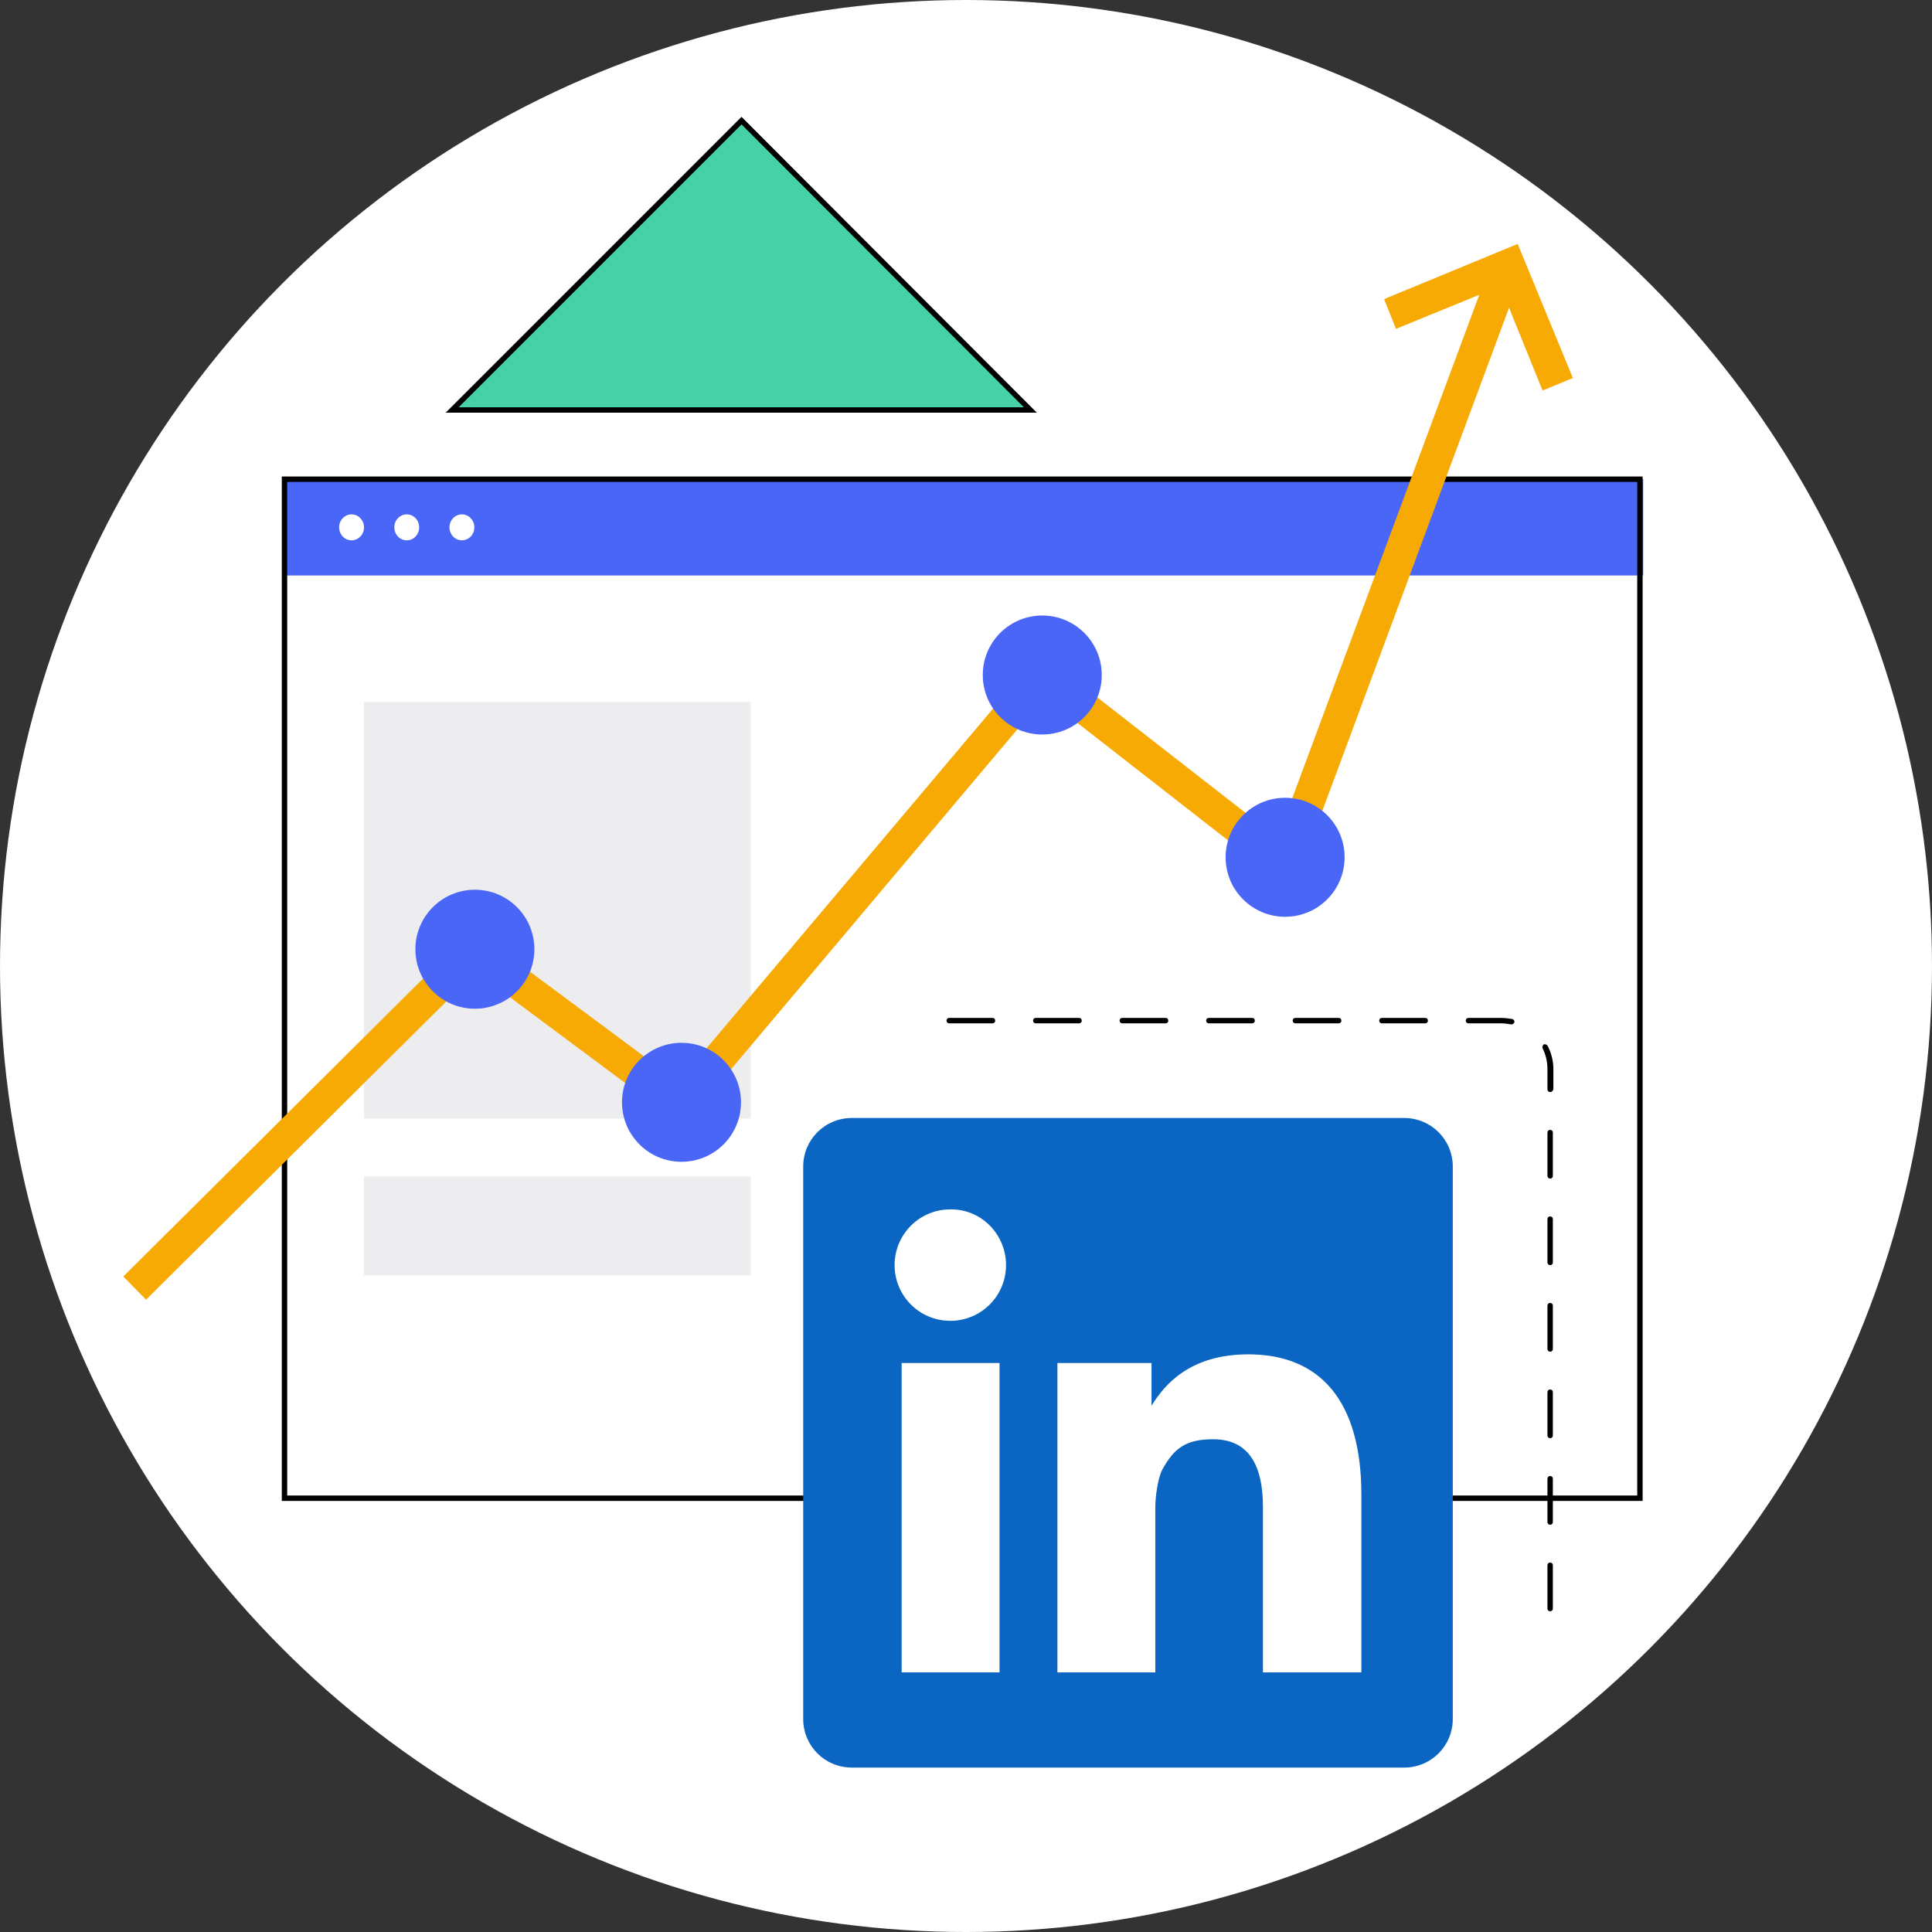 <?xml version="1.0" encoding="utf-8"?>
<!-- Generator: Adobe Illustrator 19.1.0, SVG Export Plug-In . SVG Version: 6.00 Build 0)  -->
<svg version="1.1" id="Layer_1" xmlns="http://www.w3.org/2000/svg" xmlns:xlink="http://www.w3.org/1999/xlink" x="0px" y="0px"
	 viewBox="0 0 357.2 357.2" style="enable-background:new 0 0 357.2 357.2;" width="368px" height="368px" xml:space="preserve">
<rect x="0" y="0" width="357.2" height="357.2" fill="#333333" stroke="none"/>
<style type="text/css">
	.st0{fill:#FFFFFF;}
	.st1{fill:#4966F7;}
	.st2{fill:#EDEDEF;}
	.st3{fill:#F7AA04;}
	.st4{fill:#0A66C2;}
	.st5{fill:#46D1A6;}
</style>
<circle class="st0" cx="178.6" cy="178.6" r="178.6"/>
<g>
	<g>
		<g>
			<rect x="52.7" y="88.6" class="st1" width="251.1" height="17.8"/>
		</g>
	</g>
	<g>
		<g>
			<path d="M303.7,277.5H52.1V88.1h251.6V277.5z M53.1,276.5h249.6V89.1H53.1V276.5z"/>
		</g>
	</g>
	<g>
		<g>
			<ellipse class="st0" cx="65" cy="97.5" rx="2.3" ry="2.4"/>
		</g>
		<g>
			<ellipse class="st0" cx="75.2" cy="97.5" rx="2.3" ry="2.4"/>
		</g>
		<g>
			<ellipse class="st0" cx="85.4" cy="97.5" rx="2.3" ry="2.4"/>
		</g>
	</g>
</g>
<g>
	<rect x="67.3" y="129.8" class="st2" width="71.5" height="77"/>
</g>
<g>
	<rect x="67.3" y="217.5" class="st2" width="71.5" height="18.3"/>
</g>
<polygon class="st3" points="290.8,69.9 280.6,45.1 255.9,55.3 258.1,60.8 273.5,54.5 236.2,154.9 192.3,120.7 125.4,200 
	87.4,171.8 22.8,236 27,240.3 88,179.7 126.3,208.2 193.1,128.9 239,164.7 279,56.9 285.2,72.2 "/>
<g>
	<circle class="st1" cx="87.8" cy="175.5" r="11"/>
</g>
<g>
	<circle class="st1" cx="126" cy="203.8" r="11"/>
</g>
<g>
	<circle class="st1" cx="192.7" cy="124.8" r="11"/>
</g>
<g>
	<circle class="st1" cx="237.6" cy="158.5" r="11"/>
</g>
<g>
	<path d="M286.6,297.9c-0.3,0-0.5-0.2-0.5-0.5v-8c0-0.3,0.2-0.5,0.5-0.5s0.5,0.2,0.5,0.5v8C287.1,297.7,286.9,297.9,286.6,297.9z
		 M286.6,281.9c-0.3,0-0.5-0.2-0.5-0.5v-8c0-0.3,0.2-0.5,0.5-0.5s0.5,0.2,0.5,0.5v8C287.1,281.7,286.9,281.9,286.6,281.9z
		 M286.6,265.9c-0.3,0-0.5-0.2-0.5-0.5v-8c0-0.3,0.2-0.5,0.5-0.5s0.5,0.2,0.5,0.5v8C287.1,265.7,286.9,265.9,286.6,265.9z
		 M286.6,249.9c-0.3,0-0.5-0.2-0.5-0.5v-8c0-0.3,0.2-0.5,0.5-0.5s0.5,0.2,0.5,0.5v8C287.1,249.7,286.9,249.9,286.6,249.9z
		 M286.6,233.9c-0.3,0-0.5-0.2-0.5-0.5v-8c0-0.3,0.2-0.5,0.5-0.5s0.5,0.2,0.5,0.5v8C287.1,233.7,286.9,233.9,286.6,233.9z
		 M286.6,217.9c-0.3,0-0.5-0.2-0.5-0.5v-8c0-0.3,0.2-0.5,0.5-0.5s0.5,0.2,0.5,0.5v8C287.1,217.7,286.9,217.9,286.6,217.9z
		 M286.6,201.9c-0.3,0-0.5-0.2-0.5-0.5v-3.7c0-1.4-0.3-2.7-0.9-3.9c-0.1-0.2,0-0.5,0.2-0.7c0.2-0.1,0.5,0,0.7,0.2
		c0.7,1.3,1.1,2.8,1.1,4.4v3.7C287.1,201.7,286.9,201.9,286.6,201.9z M279.5,189.4c0,0-0.1,0-0.1,0c-0.6-0.1-1.2-0.2-1.8-0.2h-6.1
		c-0.3,0-0.5-0.2-0.5-0.5s0.2-0.5,0.5-0.5h6.1c0.7,0,1.3,0.1,2,0.2c0.3,0.1,0.4,0.3,0.4,0.6C279.9,189.2,279.7,189.4,279.5,189.4z
		 M263.5,189.2h-8c-0.3,0-0.5-0.2-0.5-0.5s0.2-0.5,0.5-0.5h8c0.3,0,0.5,0.2,0.5,0.5S263.8,189.2,263.5,189.2z M247.5,189.2h-8
		c-0.3,0-0.5-0.2-0.5-0.5s0.2-0.5,0.5-0.5h8c0.3,0,0.5,0.2,0.5,0.5S247.8,189.2,247.5,189.2z M231.5,189.2h-8
		c-0.3,0-0.5-0.2-0.5-0.5s0.2-0.5,0.5-0.5h8c0.3,0,0.5,0.2,0.5,0.5S231.8,189.2,231.5,189.2z M215.5,189.2h-8
		c-0.3,0-0.5-0.2-0.5-0.5s0.2-0.5,0.5-0.5h8c0.3,0,0.5,0.2,0.5,0.5S215.8,189.2,215.5,189.2z M199.5,189.2h-8
		c-0.3,0-0.5-0.2-0.5-0.5s0.2-0.5,0.5-0.5h8c0.3,0,0.5,0.2,0.5,0.5S199.8,189.2,199.5,189.2z M183.5,189.2h-8
		c-0.3,0-0.5-0.2-0.5-0.5s0.2-0.5,0.5-0.5h8c0.3,0,0.5,0.2,0.5,0.5S183.8,189.2,183.5,189.2z"/>
</g>
<g>
	<g>
		<path class="st4" d="M259.6,326.8H157.5c-5,0-9-4-9-9V215.7c0-5,4-9,9-9h102.1c5,0,9,4,9,9v102.1
			C268.6,322.8,264.6,326.8,259.6,326.8z"/>
	</g>
	<g>
		<g>
			<g>
				<path class="st0" d="M184.8,309.2v-57.2h-18.1v57.2H184.8z M251.7,309.2v-32.8c0-17.5-7.7-26-20.9-26c-10.8,0-15.5,5.6-17.9,9.5
					v-0.6v-7.3l-17.4,0v57.2h18.1v-30.6c0-1.6,0.4-5.2,1.3-6.9c2.2-4,4.4-5.6,9.4-5.6c6.5,0,9.2,4.7,9.2,12.5v30.6H251.7
					L251.7,309.2z M186,233.9c0,5.7-4.6,10.3-10.3,10.3c-5.7,0-10.3-4.6-10.3-10.3c0-5.7,4.6-10.3,10.3-10.3
					C181.4,223.5,186,228.2,186,233.9z"/>
			</g>
		</g>
	</g>
</g>
<g>
	<g>
		<polygon class="st5" points="83.6,75.8 137.1,22.3 190.5,75.8 		"/>
	</g>
	<g>
		<path d="M191.7,76.3H82.4l54.7-54.7L191.7,76.3z M84.8,75.3h104.5L137.1,23L84.8,75.3z"/>
	</g>
</g>
</svg>
